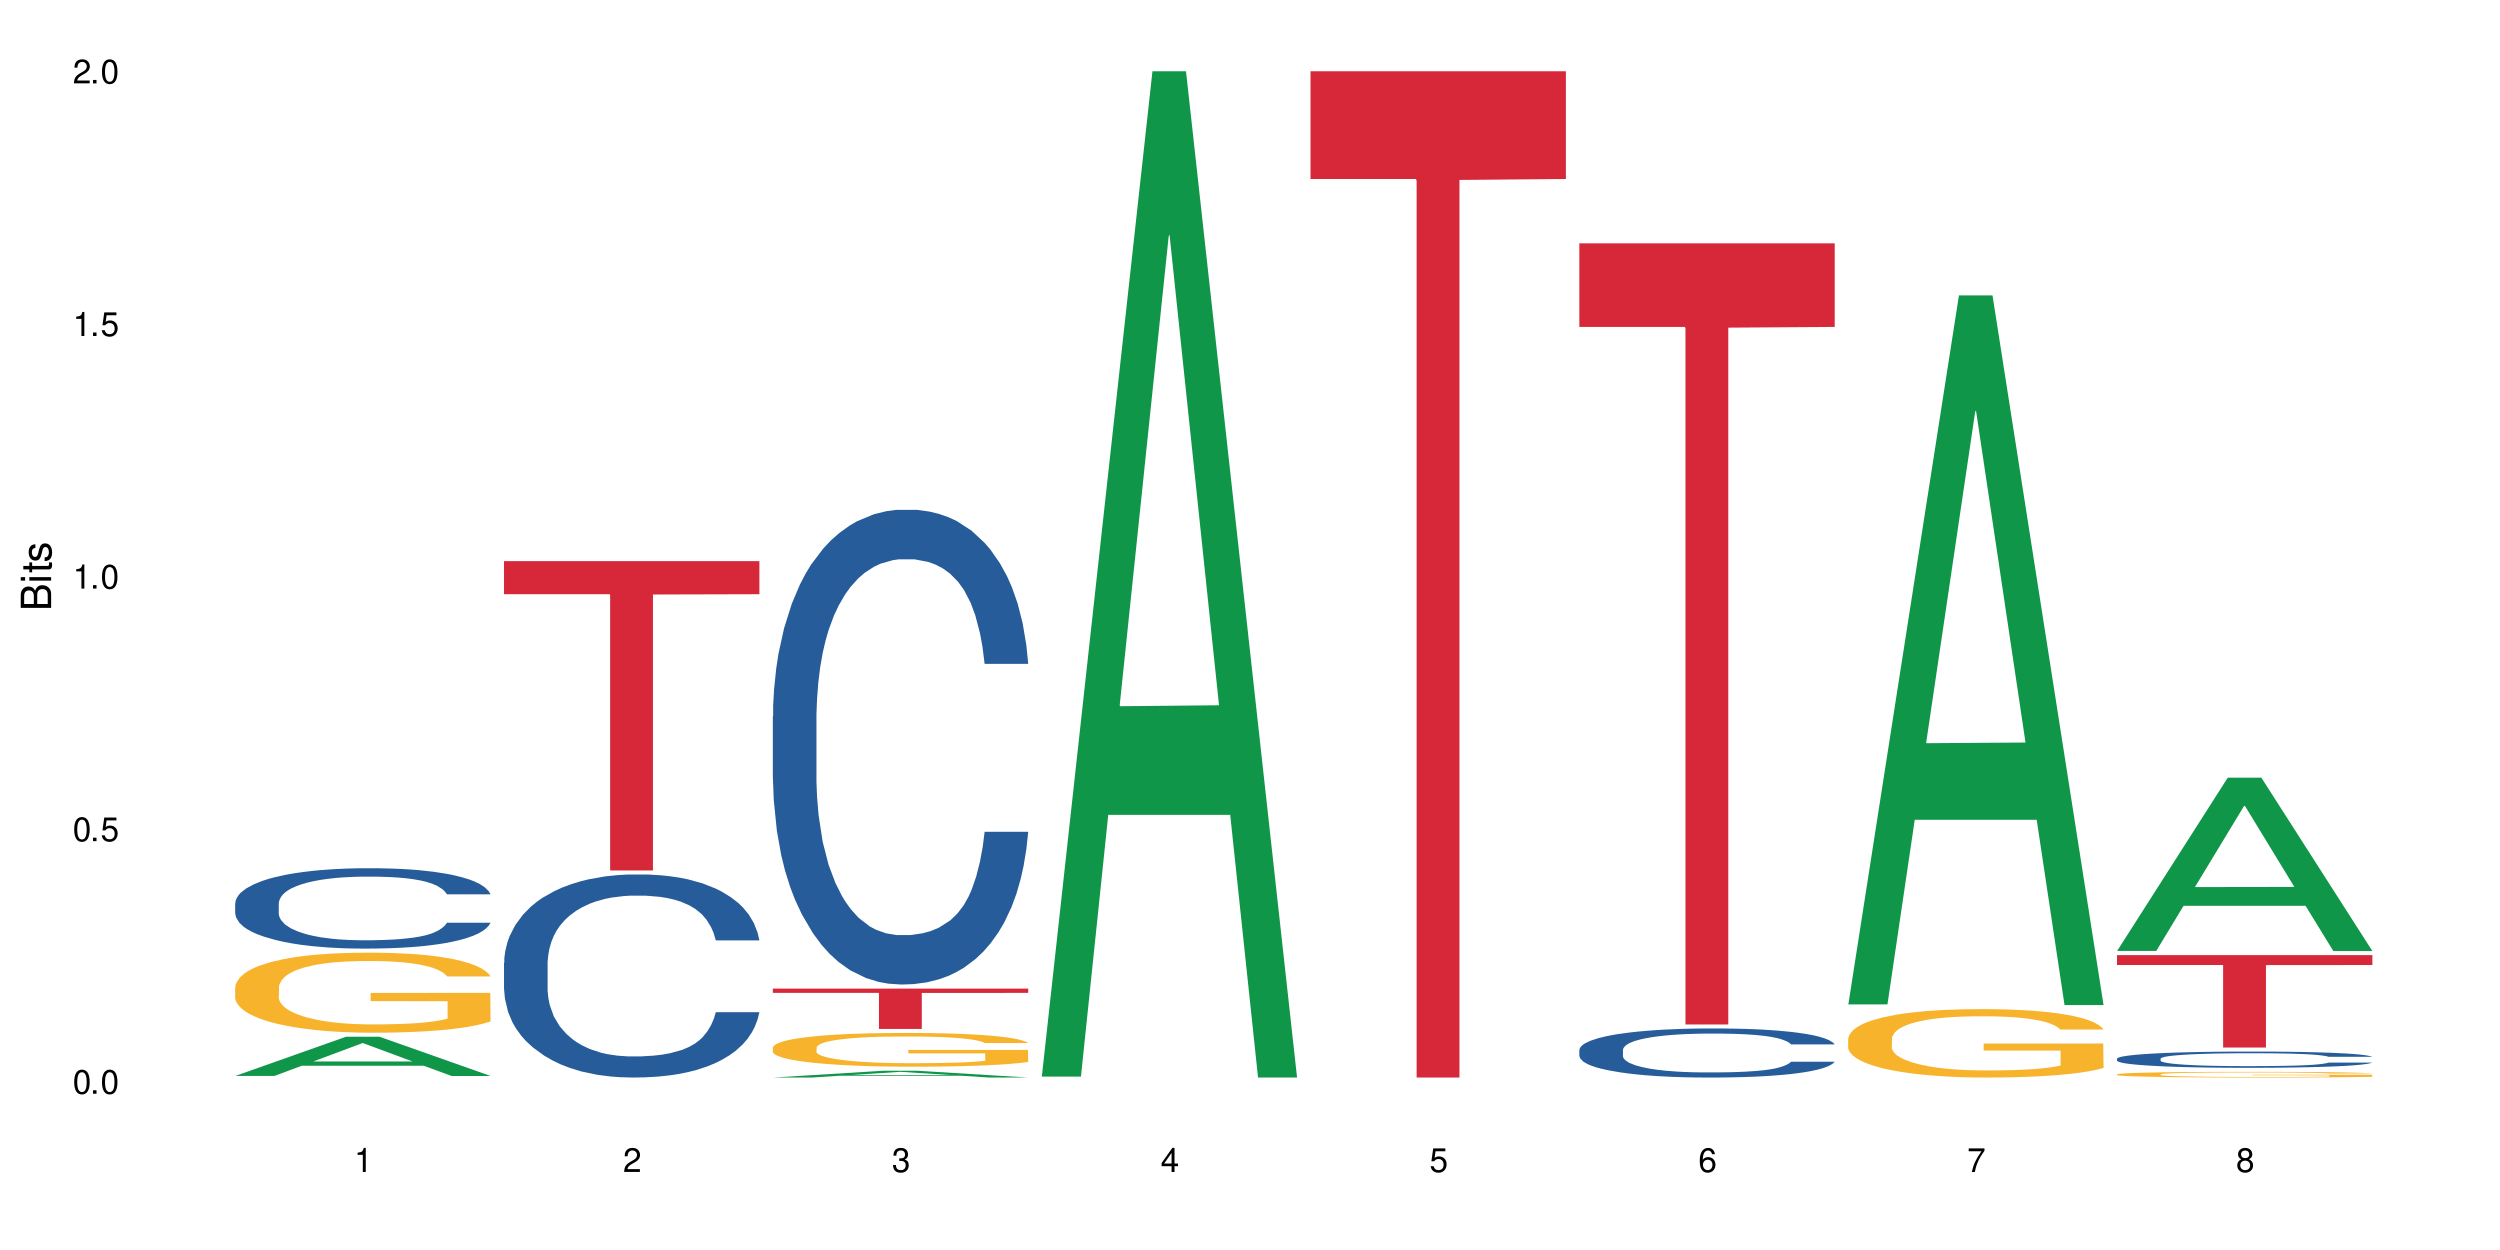 <?xml version="1.0" encoding="UTF-8"?>
<svg xmlns="http://www.w3.org/2000/svg" xmlns:xlink="http://www.w3.org/1999/xlink" width="720" height="360" viewBox="0 0 720 360">
<defs>
<g>
<g id="glyph-0-0">
</g>
<g id="glyph-0-1">
<path d="M 2.641 -6.938 C 2 -6.938 1.422 -6.656 1.078 -6.172 C 0.641 -5.562 0.406 -4.641 0.406 -3.359 C 0.406 -1.016 1.188 0.219 2.641 0.219 C 4.078 0.219 4.859 -1.016 4.859 -3.297 C 4.859 -4.641 4.656 -5.547 4.203 -6.172 C 3.844 -6.656 3.281 -6.938 2.641 -6.938 Z M 2.641 -6.188 C 3.547 -6.188 4 -5.25 4 -3.375 C 4 -1.406 3.562 -0.484 2.625 -0.484 C 1.734 -0.484 1.281 -1.438 1.281 -3.344 C 1.281 -5.25 1.734 -6.188 2.641 -6.188 Z M 2.641 -6.188 "/>
</g>
<g id="glyph-0-2">
<path d="M 1.828 -1 L 0.828 -1 L 0.828 0 L 1.828 0 Z M 1.828 -1 "/>
</g>
<g id="glyph-0-3">
<path d="M 4.562 -6.797 L 1.062 -6.797 L 0.547 -3.094 L 1.328 -3.094 C 1.719 -3.562 2.047 -3.734 2.578 -3.734 C 3.484 -3.734 4.062 -3.109 4.062 -2.094 C 4.062 -1.125 3.484 -0.531 2.578 -0.531 C 1.828 -0.531 1.375 -0.906 1.188 -1.672 L 0.328 -1.672 C 0.453 -1.109 0.547 -0.844 0.75 -0.594 C 1.125 -0.078 1.828 0.219 2.594 0.219 C 3.969 0.219 4.922 -0.781 4.922 -2.219 C 4.922 -3.562 4.031 -4.484 2.719 -4.484 C 2.25 -4.484 1.859 -4.359 1.469 -4.062 L 1.734 -5.969 L 4.562 -5.969 Z M 4.562 -6.797 "/>
</g>
<g id="glyph-0-4">
<path d="M 2.484 -4.938 L 2.484 0 L 3.328 0 L 3.328 -6.938 L 2.766 -6.938 C 2.469 -5.875 2.281 -5.734 0.984 -5.562 L 0.984 -4.938 Z M 2.484 -4.938 "/>
</g>
<g id="glyph-0-5">
<path d="M 4.859 -0.828 L 1.281 -0.828 C 1.359 -1.406 1.672 -1.781 2.5 -2.281 L 3.469 -2.828 C 4.406 -3.344 4.906 -4.062 4.906 -4.906 C 4.906 -5.484 4.672 -6.031 4.266 -6.406 C 3.859 -6.766 3.375 -6.938 2.719 -6.938 C 1.859 -6.938 1.219 -6.625 0.844 -6.031 C 0.609 -5.672 0.5 -5.234 0.484 -4.531 L 1.328 -4.531 C 1.359 -5.016 1.406 -5.281 1.531 -5.516 C 1.75 -5.938 2.188 -6.203 2.703 -6.203 C 3.469 -6.203 4.031 -5.641 4.031 -4.891 C 4.031 -4.344 3.719 -3.859 3.125 -3.516 L 2.234 -3 C 0.812 -2.172 0.406 -1.531 0.328 -0.016 L 4.859 -0.016 Z M 4.859 -0.828 "/>
</g>
<g id="glyph-0-6">
<path d="M 2.125 -3.188 L 2.578 -3.188 C 3.5 -3.188 3.984 -2.766 3.984 -1.922 C 3.984 -1.062 3.469 -0.531 2.594 -0.531 C 1.656 -0.531 1.203 -1 1.156 -2.016 L 0.312 -2.016 C 0.344 -1.453 0.438 -1.094 0.609 -0.781 C 0.953 -0.109 1.625 0.219 2.547 0.219 C 3.953 0.219 4.859 -0.625 4.859 -1.938 C 4.859 -2.828 4.516 -3.297 3.703 -3.594 C 4.344 -3.844 4.656 -4.328 4.656 -5.031 C 4.656 -6.219 3.875 -6.938 2.578 -6.938 C 1.203 -6.938 0.484 -6.172 0.453 -4.703 L 1.297 -4.703 C 1.312 -5.125 1.344 -5.359 1.453 -5.578 C 1.641 -5.969 2.062 -6.203 2.594 -6.203 C 3.344 -6.203 3.797 -5.75 3.797 -5 C 3.797 -4.516 3.609 -4.219 3.25 -4.047 C 3.016 -3.953 2.703 -3.922 2.125 -3.906 Z M 2.125 -3.188 "/>
</g>
<g id="glyph-0-7">
<path d="M 3.141 -1.672 L 3.141 0 L 3.984 0 L 3.984 -1.672 L 4.984 -1.672 L 4.984 -2.438 L 3.984 -2.438 L 3.984 -6.938 L 3.359 -6.938 L 0.266 -2.578 L 0.266 -1.672 Z M 3.141 -2.438 L 1 -2.438 L 3.141 -5.5 Z M 3.141 -2.438 "/>
</g>
<g id="glyph-0-8">
<path d="M 4.781 -5.125 C 4.609 -6.266 3.891 -6.938 2.844 -6.938 C 2.094 -6.938 1.422 -6.578 1.031 -5.953 C 0.594 -5.266 0.406 -4.422 0.406 -3.172 C 0.406 -2 0.578 -1.25 0.984 -0.641 C 1.359 -0.078 1.953 0.219 2.703 0.219 C 3.984 0.219 4.922 -0.75 4.922 -2.094 C 4.922 -3.375 4.062 -4.281 2.844 -4.281 C 2.172 -4.281 1.641 -4.031 1.281 -3.516 C 1.281 -5.234 1.828 -6.188 2.797 -6.188 C 3.391 -6.188 3.797 -5.797 3.938 -5.125 Z M 2.734 -3.531 C 3.547 -3.531 4.062 -2.953 4.062 -2.031 C 4.062 -1.156 3.484 -0.531 2.703 -0.531 C 1.922 -0.531 1.328 -1.188 1.328 -2.078 C 1.328 -2.938 1.906 -3.531 2.734 -3.531 Z M 2.734 -3.531 "/>
</g>
<g id="glyph-0-9">
<path d="M 4.984 -6.797 L 0.438 -6.797 L 0.438 -5.969 L 4.109 -5.969 C 2.5 -3.656 1.828 -2.234 1.328 0 L 2.219 0 C 2.594 -2.172 3.453 -4.047 4.984 -6.094 Z M 4.984 -6.797 "/>
</g>
<g id="glyph-0-10">
<path d="M 3.75 -3.656 C 4.469 -4.094 4.688 -4.438 4.688 -5.078 C 4.688 -6.172 3.844 -6.938 2.641 -6.938 C 1.438 -6.938 0.594 -6.172 0.594 -5.094 C 0.594 -4.438 0.812 -4.094 1.516 -3.656 C 0.734 -3.266 0.359 -2.703 0.359 -1.922 C 0.359 -0.656 1.281 0.219 2.641 0.219 C 3.984 0.219 4.922 -0.656 4.922 -1.922 C 4.922 -2.703 4.531 -3.266 3.75 -3.656 Z M 2.641 -6.188 C 3.359 -6.188 3.812 -5.75 3.812 -5.062 C 3.812 -4.406 3.344 -3.984 2.641 -3.984 C 1.922 -3.984 1.453 -4.406 1.453 -5.078 C 1.453 -5.75 1.922 -6.188 2.641 -6.188 Z M 2.641 -3.266 C 3.484 -3.266 4.062 -2.719 4.062 -1.906 C 4.062 -1.078 3.484 -0.531 2.625 -0.531 C 1.797 -0.531 1.219 -1.094 1.219 -1.906 C 1.219 -2.719 1.781 -3.266 2.641 -3.266 Z M 2.641 -3.266 "/>
</g>
<g id="glyph-1-0">
</g>
<g id="glyph-1-1">
<path d="M 0 -0.953 L 0 -4.891 C 0 -5.719 -0.234 -6.344 -0.734 -6.797 C -1.188 -7.234 -1.812 -7.469 -2.5 -7.469 C -3.547 -7.469 -4.188 -7 -4.625 -5.875 C -4.984 -6.688 -5.625 -7.094 -6.531 -7.094 C -7.172 -7.094 -7.734 -6.859 -8.141 -6.391 C -8.562 -5.922 -8.75 -5.344 -8.75 -4.5 L -8.75 -0.953 Z M -4.984 -2.062 L -7.766 -2.062 L -7.766 -4.219 C -7.766 -4.844 -7.688 -5.203 -7.453 -5.5 C -7.219 -5.812 -6.859 -5.969 -6.375 -5.969 C -5.891 -5.969 -5.531 -5.812 -5.297 -5.5 C -5.062 -5.203 -4.984 -4.844 -4.984 -4.219 Z M -0.984 -2.062 L -4 -2.062 L -4 -4.781 C -4 -5.766 -3.438 -6.359 -2.484 -6.359 C -1.547 -6.359 -0.984 -5.766 -0.984 -4.781 Z M -0.984 -2.062 "/>
</g>
<g id="glyph-1-2">
<path d="M -6.281 -1.797 L -6.281 -0.797 L 0 -0.797 L 0 -1.797 Z M -8.75 -1.797 L -8.75 -0.797 L -7.484 -0.797 L -7.484 -1.797 Z M -8.75 -1.797 "/>
</g>
<g id="glyph-1-3">
<path d="M -6.281 -3.047 L -6.281 -2.016 L -8.016 -2.016 L -8.016 -1.016 L -6.281 -1.016 L -6.281 -0.172 L -5.469 -0.172 L -5.469 -1.016 L -0.719 -1.016 C -0.078 -1.016 0.281 -1.453 0.281 -2.234 C 0.281 -2.5 0.25 -2.719 0.188 -3.047 L -0.641 -3.047 C -0.609 -2.906 -0.594 -2.766 -0.594 -2.562 C -0.594 -2.141 -0.719 -2.016 -1.156 -2.016 L -5.469 -2.016 L -5.469 -3.047 Z M -6.281 -3.047 "/>
</g>
<g id="glyph-1-4">
<path d="M -4.531 -5.25 C -5.766 -5.25 -6.469 -4.422 -6.469 -2.969 C -6.469 -1.516 -5.719 -0.562 -4.547 -0.562 C -3.562 -0.562 -3.094 -1.062 -2.734 -2.562 L -2.516 -3.484 C -2.344 -4.188 -2.094 -4.469 -1.641 -4.469 C -1.047 -4.469 -0.641 -3.875 -0.641 -3 C -0.641 -2.453 -0.797 -2 -1.062 -1.75 C -1.25 -1.594 -1.422 -1.531 -1.875 -1.469 L -1.875 -0.406 C -0.422 -0.453 0.281 -1.266 0.281 -2.922 C 0.281 -4.5 -0.5 -5.516 -1.719 -5.516 C -2.656 -5.516 -3.172 -4.984 -3.469 -3.734 L -3.703 -2.766 C -3.891 -1.953 -4.156 -1.609 -4.594 -1.609 C -5.188 -1.609 -5.547 -2.125 -5.547 -2.938 C -5.547 -3.75 -5.203 -4.172 -4.531 -4.203 Z M -4.531 -5.25 "/>
</g>
</g>
</defs>
<rect x="-72" y="-36" width="864" height="432" fill="rgb(100%, 100%, 100%)" fill-opacity="1"/>
<path fill-rule="nonzero" fill="rgb(6.275%, 58.824%, 28.235%)" fill-opacity="1" d="M 67.73 309.867 L 67.809 309.859 L 99.637 298.586 L 109.301 298.586 L 141.281 309.879 L 130.047 309.879 L 122.031 306.93 L 86.906 306.93 L 79.047 309.867 L 67.73 309.867 L 90.285 305.711 L 118.809 305.703 L 104.586 300.434 L 104.43 300.422 L 104.27 300.453 L 90.207 305.703 L 90.285 305.711 Z M 67.73 309.867 "/>
<path fill-rule="nonzero" fill="rgb(14.51%, 36.078%, 60%)" fill-opacity="1" d="M 67.73 260.129 L 67.82 260.109 L 67.82 259.602 L 68.09 258.797 L 68.719 257.785 L 69.344 257.086 L 70.961 255.836 L 73.203 254.633 L 75.535 253.703 L 77.238 253.152 L 78.766 252.73 L 82.262 251.945 L 84.504 251.547 L 86.926 251.188 L 89.887 250.828 L 92.039 250.613 L 96.883 250.277 L 100.469 250.129 L 103.25 250.066 L 109.262 250.066 L 112.848 250.148 L 115.449 250.254 L 118.32 250.426 L 120.742 250.613 L 124.957 251.082 L 128.727 251.672 L 130.43 252.012 L 133.121 252.668 L 135.184 253.301 L 136.617 253.852 L 138.234 254.633 L 139.668 255.586 L 140.746 256.664 L 141.281 257.57 L 128.727 257.57 L 128.098 256.727 L 127.379 256.07 L 126.035 255.203 L 124.688 254.59 L 122.805 253.977 L 121.102 253.574 L 118.77 253.172 L 116.707 252.918 L 114.555 252.73 L 112.488 252.602 L 108.543 252.477 L 103.969 252.477 L 102.266 252.52 L 98.766 252.688 L 96.883 252.836 L 94.191 253.133 L 92.309 253.406 L 90.066 253.828 L 88.539 254.188 L 86.656 254.738 L 85.312 255.227 L 83.785 255.922 L 82.891 256.449 L 82.082 257.043 L 81.363 257.742 L 80.828 258.48 L 80.469 259.262 L 80.289 260.023 L 80.289 263.301 L 80.469 264.062 L 80.918 264.953 L 82.082 266.242 L 83.785 267.363 L 85.762 268.25 L 87.645 268.883 L 88.719 269.18 L 90.156 269.52 L 92.398 269.941 L 95.629 270.363 L 97.512 270.535 L 100.383 270.703 L 103.34 270.789 L 107.289 270.789 L 110.785 270.703 L 113.117 270.598 L 115.539 270.43 L 118.859 270.07 L 120.922 269.73 L 122.715 269.328 L 124.062 268.926 L 124.957 268.59 L 126.305 267.934 L 127.379 267.215 L 128.188 266.473 L 128.727 265.754 L 141.281 265.754 L 140.746 266.602 L 139.938 267.426 L 139.129 268.039 L 137.875 268.777 L 136.441 269.434 L 134.375 270.176 L 132.672 270.66 L 130.43 271.188 L 128.367 271.59 L 126.125 271.949 L 122.805 272.375 L 120.652 272.586 L 118.32 272.773 L 115.539 272.945 L 112.043 273.094 L 108.273 273.176 L 104.777 273.199 L 101.008 273.156 L 98.227 273.07 L 94.551 272.879 L 89.977 272.5 L 86.656 272.098 L 84.055 271.695 L 81.812 271.273 L 79.301 270.703 L 76.074 269.773 L 74.098 269.055 L 72.754 268.461 L 71.23 267.637 L 70.152 266.898 L 68.898 265.711 L 68 264.211 L 67.73 263.047 Z M 67.73 260.129 "/>
<path fill-rule="nonzero" fill="rgb(96.863%, 70.196%, 16.863%)" fill-opacity="1" d="M 67.73 284.238 L 67.82 284.219 L 67.82 283.797 L 68.18 282.848 L 69.078 281.543 L 70.242 280.469 L 71.5 279.629 L 72.305 279.184 L 73.652 278.555 L 74.816 278.09 L 77.777 277.141 L 81.543 276.258 L 83.609 275.879 L 85.941 275.52 L 89.258 275.121 L 90.785 274.973 L 95.449 274.637 L 100.738 274.426 L 106.57 274.363 L 109.262 274.383 L 112.938 274.469 L 117.961 274.699 L 120.832 274.91 L 123.074 275.121 L 125.406 275.395 L 128.277 275.816 L 130.969 276.32 L 133.121 276.824 L 135.273 277.457 L 137.066 278.133 L 138.594 278.867 L 139.938 279.754 L 140.746 280.492 L 141.281 281.227 L 128.816 281.227 L 128.098 280.492 L 127.289 279.922 L 125.945 279.227 L 124.598 278.723 L 123.254 278.32 L 120.742 277.773 L 118.59 277.438 L 115.898 277.141 L 113.297 276.953 L 110.336 276.824 L 108.543 276.785 L 103.789 276.785 L 99.484 276.93 L 96.973 277.102 L 95.18 277.27 L 92.668 277.586 L 91.141 277.836 L 90.246 278.004 L 87.555 278.66 L 85.762 279.246 L 84.773 279.648 L 83.52 280.281 L 82.621 280.848 L 81.633 281.691 L 81.098 282.324 L 80.379 283.754 L 80.289 287.547 L 80.559 288.348 L 81.098 289.211 L 81.812 289.969 L 82.891 290.77 L 83.965 291.379 L 85.852 292.199 L 87.465 292.746 L 88.719 293.105 L 91.141 293.676 L 92.129 293.863 L 94.461 294.242 L 96.883 294.539 L 99.844 294.789 L 102.086 294.918 L 105.672 295.023 L 110.246 295.023 L 115.629 294.895 L 119.039 294.727 L 121.371 294.559 L 122.895 294.41 L 124.777 294.18 L 126.125 293.969 L 127.379 293.738 L 128.906 293.379 L 128.906 288.348 L 106.75 288.324 L 106.75 285.965 L 141.195 285.945 L 141.281 294.18 L 139.398 294.75 L 137.066 295.297 L 134.824 295.719 L 132.492 296.074 L 129.176 296.477 L 126.484 296.727 L 122.355 297.023 L 118.59 297.211 L 114.645 297.34 L 111.145 297.402 L 107.02 297.422 L 103.34 297.383 L 99.395 297.254 L 96.254 297.086 L 93.383 296.875 L 90.516 296.602 L 86.926 296.16 L 84.594 295.801 L 82.172 295.359 L 79.75 294.832 L 77.598 294.266 L 76.164 293.82 L 74.727 293.316 L 73.203 292.684 L 71.766 291.969 L 70.691 291.316 L 69.703 290.578 L 68.988 289.883 L 68.27 288.938 L 67.91 288.18 L 67.73 287.523 Z M 67.73 284.238 "/>
<path fill-rule="nonzero" fill="rgb(14.51%, 36.078%, 60%)" fill-opacity="1" d="M 145.156 277.305 L 145.242 277.25 L 145.242 275.969 L 145.512 273.938 L 146.141 271.371 L 146.77 269.609 L 148.383 266.457 L 150.625 263.41 L 152.957 261.059 L 154.664 259.668 L 156.188 258.598 L 159.684 256.621 L 161.93 255.605 L 164.352 254.699 L 167.309 253.789 L 169.461 253.254 L 174.305 252.398 L 177.895 252.027 L 180.676 251.867 L 186.684 251.867 L 190.273 252.078 L 192.875 252.348 L 195.742 252.773 L 198.164 253.254 L 202.383 254.43 L 206.148 255.926 L 207.852 256.781 L 210.543 258.438 L 212.605 260.043 L 214.043 261.434 L 215.656 263.41 L 217.094 265.812 L 218.168 268.539 L 218.707 270.836 L 206.148 270.836 L 205.52 268.699 L 204.805 267.043 L 203.457 264.852 L 202.113 263.301 L 200.23 261.754 L 198.523 260.738 L 196.191 259.723 L 194.129 259.082 L 191.977 258.598 L 189.914 258.277 L 185.969 257.957 L 181.391 257.957 L 179.688 258.066 L 176.191 258.492 L 174.305 258.867 L 171.613 259.613 L 169.73 260.309 L 167.488 261.379 L 165.965 262.285 L 164.082 263.676 L 162.734 264.906 L 161.211 266.668 L 160.312 268.004 L 159.508 269.5 L 158.789 271.266 L 158.25 273.137 L 157.891 275.113 L 157.711 277.039 L 157.711 285.32 L 157.891 287.246 L 158.34 289.488 L 159.508 292.75 L 161.211 295.582 L 163.184 297.828 L 165.066 299.43 L 166.145 300.18 L 167.578 301.035 L 169.82 302.102 L 173.051 303.172 L 174.934 303.598 L 177.805 304.027 L 180.766 304.238 L 184.711 304.238 L 188.211 304.027 L 190.543 303.758 L 192.965 303.332 L 196.281 302.422 L 198.344 301.566 L 200.141 300.551 L 201.484 299.535 L 202.383 298.684 L 203.727 297.023 L 204.805 295.207 L 205.609 293.336 L 206.148 291.52 L 218.707 291.52 L 218.168 293.656 L 217.359 295.742 L 216.555 297.293 L 215.297 299.164 L 213.863 300.82 L 211.801 302.691 L 210.094 303.918 L 207.852 305.254 L 205.789 306.27 L 203.547 307.18 L 200.23 308.25 L 198.074 308.781 L 195.742 309.262 L 192.965 309.691 L 189.465 310.066 L 185.699 310.277 L 182.199 310.332 L 178.434 310.227 L 175.652 310.012 L 171.973 309.531 L 167.398 308.57 L 164.082 307.555 L 161.48 306.539 L 159.238 305.469 L 156.727 304.027 L 153.496 301.676 L 151.523 299.859 L 150.176 298.359 L 148.652 296.277 L 147.574 294.406 L 146.32 291.414 L 145.422 287.617 L 145.156 284.68 Z M 145.156 277.305 "/>
<path fill-rule="nonzero" fill="rgb(83.922%, 15.686%, 22.353%)" fill-opacity="1" d="M 145.156 161.598 L 218.707 161.598 L 218.707 171.133 L 188.051 171.219 L 188.051 250.703 L 175.719 250.703 L 175.719 171.301 L 175.539 171.133 L 145.156 171.133 Z M 145.156 161.598 "/>
<path fill-rule="nonzero" fill="rgb(6.275%, 58.824%, 28.235%)" fill-opacity="1" d="M 222.578 310.332 L 222.656 310.328 L 254.48 308.371 L 264.148 308.371 L 296.129 310.332 L 284.895 310.332 L 276.879 309.82 L 241.75 309.82 L 233.895 310.332 L 222.578 310.332 L 245.129 309.609 L 273.656 309.605 L 259.434 308.691 L 259.273 308.691 L 259.117 308.695 L 245.051 309.605 L 245.129 309.609 Z M 222.578 310.332 "/>
<path fill-rule="nonzero" fill="rgb(14.51%, 36.078%, 60%)" fill-opacity="1" d="M 222.578 206.32 L 222.668 206.195 L 222.668 203.199 L 222.938 198.449 L 223.562 192.453 L 224.191 188.328 L 225.809 180.957 L 228.051 173.832 L 230.383 168.336 L 232.086 165.086 L 233.609 162.586 L 237.109 157.965 L 239.352 155.59 L 241.773 153.465 L 244.734 151.34 L 246.887 150.09 L 251.73 148.09 L 255.316 147.215 L 258.098 146.84 L 264.109 146.84 L 267.695 147.34 L 270.297 147.965 L 273.168 148.965 L 275.59 150.09 L 279.805 152.84 L 283.57 156.34 L 285.277 158.34 L 287.969 162.211 L 290.031 165.961 L 291.465 169.211 L 293.082 173.832 L 294.516 179.457 L 295.59 185.828 L 296.129 191.203 L 283.57 191.203 L 282.945 186.203 L 282.227 182.332 L 280.883 177.207 L 279.535 173.582 L 277.652 169.961 L 275.949 167.586 L 273.617 165.211 L 271.551 163.711 L 269.398 162.586 L 267.336 161.836 L 263.391 161.086 L 258.816 161.086 L 257.109 161.336 L 253.613 162.336 L 251.73 163.211 L 249.039 164.961 L 247.156 166.586 L 244.914 169.086 L 243.387 171.207 L 241.504 174.457 L 240.16 177.332 L 238.633 181.457 L 237.738 184.578 L 236.93 188.078 L 236.211 192.203 L 235.672 196.574 L 235.316 201.199 L 235.137 205.699 L 235.137 225.066 L 235.316 229.566 L 235.762 234.812 L 236.93 242.434 L 238.633 249.059 L 240.605 254.305 L 242.492 258.055 L 243.566 259.805 L 245.004 261.805 L 247.246 264.305 L 250.473 266.801 L 252.355 267.801 L 255.227 268.801 L 258.188 269.301 L 262.133 269.301 L 265.633 268.801 L 267.965 268.176 L 270.387 267.176 L 273.707 265.055 L 275.77 263.055 L 277.562 260.68 L 278.906 258.305 L 279.805 256.305 L 281.148 252.434 L 282.227 248.184 L 283.035 243.809 L 283.57 239.562 L 296.129 239.562 L 295.59 244.559 L 294.785 249.434 L 293.977 253.059 L 292.723 257.43 L 291.285 261.305 L 289.223 265.676 L 287.52 268.551 L 285.277 271.676 L 283.215 274.051 L 280.973 276.176 L 277.652 278.672 L 275.5 279.922 L 273.168 281.047 L 270.387 282.047 L 266.887 282.922 L 263.121 283.422 L 259.621 283.547 L 255.855 283.297 L 253.074 282.797 L 249.398 281.672 L 244.824 279.422 L 241.504 277.051 L 238.902 274.676 L 236.66 272.176 L 234.148 268.801 L 230.918 263.305 L 228.945 259.055 L 227.602 255.555 L 226.074 250.684 L 225 246.309 L 223.742 239.312 L 222.848 230.438 L 222.578 223.566 Z M 222.578 206.32 "/>
<path fill-rule="nonzero" fill="rgb(96.863%, 70.196%, 16.863%)" fill-opacity="1" d="M 222.578 301.652 L 222.668 301.645 L 222.668 301.469 L 223.027 301.066 L 223.922 300.516 L 225.09 300.066 L 226.344 299.711 L 227.152 299.523 L 228.496 299.258 L 229.664 299.062 L 232.625 298.664 L 236.391 298.289 L 238.453 298.129 L 240.785 297.98 L 244.105 297.809 L 245.629 297.75 L 250.293 297.605 L 255.586 297.52 L 261.418 297.492 L 264.109 297.5 L 267.785 297.535 L 272.809 297.633 L 275.68 297.723 L 277.922 297.809 L 280.254 297.926 L 283.125 298.102 L 285.816 298.316 L 287.969 298.531 L 290.121 298.797 L 291.914 299.078 L 293.438 299.391 L 294.785 299.762 L 295.59 300.074 L 296.129 300.383 L 283.66 300.383 L 282.945 300.074 L 282.137 299.832 L 280.793 299.543 L 279.445 299.328 L 278.102 299.16 L 275.59 298.93 L 273.438 298.785 L 270.746 298.664 L 268.145 298.582 L 265.184 298.531 L 263.391 298.512 L 258.637 298.512 L 254.332 298.574 L 251.82 298.645 L 250.023 298.715 L 247.512 298.848 L 245.988 298.957 L 245.094 299.027 L 242.402 299.301 L 240.605 299.551 L 239.621 299.719 L 238.363 299.984 L 237.469 300.223 L 236.48 300.578 L 235.941 300.844 L 235.227 301.449 L 235.137 303.047 L 235.406 303.383 L 235.941 303.746 L 236.66 304.066 L 237.738 304.406 L 238.812 304.66 L 240.695 305.008 L 242.312 305.238 L 243.566 305.391 L 245.988 305.629 L 246.977 305.707 L 249.309 305.867 L 251.73 305.992 L 254.691 306.098 L 256.934 306.152 L 260.52 306.195 L 265.094 306.195 L 270.477 306.145 L 273.887 306.074 L 276.219 306 L 277.742 305.941 L 279.625 305.844 L 280.973 305.754 L 282.227 305.656 L 283.75 305.504 L 283.75 303.383 L 261.598 303.375 L 261.598 302.383 L 296.039 302.371 L 296.129 305.844 L 294.246 306.082 L 291.914 306.312 L 289.672 306.488 L 287.34 306.641 L 284.02 306.809 L 281.328 306.914 L 277.203 307.039 L 273.438 307.121 L 269.488 307.172 L 265.992 307.199 L 261.867 307.207 L 258.188 307.191 L 254.242 307.137 L 251.102 307.066 L 248.23 306.977 L 245.359 306.863 L 241.773 306.676 L 239.441 306.527 L 237.02 306.34 L 234.598 306.117 L 232.445 305.879 L 231.008 305.691 L 229.574 305.477 L 228.051 305.211 L 226.613 304.91 L 225.539 304.637 L 224.551 304.324 L 223.832 304.031 L 223.117 303.633 L 222.758 303.312 L 222.578 303.039 Z M 222.578 301.652 "/>
<path fill-rule="nonzero" fill="rgb(83.922%, 15.686%, 22.353%)" fill-opacity="1" d="M 222.578 284.711 L 296.129 284.711 L 296.129 285.953 L 265.477 285.965 L 265.477 296.328 L 253.141 296.328 L 253.141 285.977 L 252.965 285.953 L 222.578 285.953 Z M 222.578 284.711 "/>
<path fill-rule="nonzero" fill="rgb(6.275%, 58.824%, 28.235%)" fill-opacity="1" d="M 300 310.059 L 300.078 309.789 L 331.906 20.527 L 341.57 20.527 L 373.555 310.332 L 362.316 310.332 L 354.301 234.684 L 319.176 234.684 L 311.316 310.059 L 300 310.059 L 322.555 203.391 L 351.078 203.117 L 336.855 67.875 L 336.699 67.602 L 336.543 68.418 L 322.477 203.117 L 322.555 203.391 Z M 300 310.059 "/>
<path fill-rule="nonzero" fill="rgb(83.922%, 15.686%, 22.353%)" fill-opacity="1" d="M 377.426 20.527 L 450.977 20.527 L 450.977 51.547 L 420.324 51.82 L 420.324 310.332 L 407.988 310.332 L 407.988 52.094 L 407.809 51.547 L 377.426 51.547 Z M 377.426 20.527 "/>
<path fill-rule="nonzero" fill="rgb(14.51%, 36.078%, 60%)" fill-opacity="1" d="M 454.848 302.352 L 454.938 302.34 L 454.938 302.027 L 455.207 301.539 L 455.836 300.918 L 456.461 300.492 L 458.078 299.73 L 460.32 298.992 L 462.652 298.426 L 464.355 298.09 L 465.879 297.832 L 469.379 297.355 L 471.621 297.109 L 474.043 296.891 L 477.004 296.668 L 479.156 296.539 L 484 296.332 L 487.586 296.242 L 490.367 296.203 L 496.379 296.203 L 499.965 296.258 L 502.566 296.32 L 505.438 296.426 L 507.859 296.539 L 512.074 296.824 L 515.844 297.188 L 517.547 297.395 L 520.238 297.793 L 522.301 298.18 L 523.734 298.516 L 525.352 298.992 L 526.785 299.574 L 527.863 300.234 L 528.398 300.789 L 515.844 300.789 L 515.215 300.273 L 514.496 299.871 L 513.152 299.344 L 511.805 298.969 L 509.922 298.594 L 508.219 298.348 L 505.887 298.102 L 503.824 297.949 L 501.672 297.832 L 499.605 297.754 L 495.66 297.676 L 491.086 297.676 L 489.383 297.703 L 485.883 297.805 L 484 297.895 L 481.309 298.078 L 479.426 298.246 L 477.184 298.504 L 475.656 298.723 L 473.773 299.059 L 472.43 299.355 L 470.902 299.781 L 470.008 300.105 L 469.199 300.465 L 468.48 300.891 L 467.945 301.344 L 467.586 301.82 L 467.406 302.289 L 467.406 304.289 L 467.586 304.754 L 468.035 305.297 L 469.199 306.082 L 470.902 306.77 L 472.879 307.312 L 474.762 307.699 L 475.836 307.879 L 477.273 308.086 L 479.516 308.344 L 482.742 308.602 L 484.629 308.707 L 487.496 308.809 L 490.457 308.859 L 494.406 308.859 L 497.902 308.809 L 500.234 308.742 L 502.656 308.641 L 505.977 308.422 L 508.039 308.215 L 509.832 307.969 L 511.18 307.723 L 512.074 307.516 L 513.422 307.117 L 514.496 306.68 L 515.305 306.227 L 515.844 305.785 L 528.398 305.785 L 527.863 306.305 L 527.055 306.809 L 526.246 307.18 L 524.992 307.633 L 523.555 308.035 L 521.492 308.484 L 519.789 308.781 L 517.547 309.105 L 515.484 309.352 L 513.242 309.57 L 509.922 309.828 L 507.77 309.957 L 505.438 310.074 L 502.656 310.176 L 499.16 310.27 L 495.391 310.32 L 491.895 310.332 L 488.125 310.305 L 485.344 310.254 L 481.668 310.141 L 477.094 309.906 L 473.773 309.66 L 471.172 309.414 L 468.93 309.156 L 466.418 308.809 L 463.191 308.242 L 461.215 307.801 L 459.871 307.441 L 458.348 306.938 L 457.27 306.484 L 456.016 305.762 L 455.117 304.844 L 454.848 304.133 Z M 454.848 302.352 "/>
<path fill-rule="nonzero" fill="rgb(83.922%, 15.686%, 22.353%)" fill-opacity="1" d="M 454.848 70.074 L 528.398 70.074 L 528.398 94.152 L 497.746 94.363 L 497.746 295.039 L 485.414 295.039 L 485.414 94.574 L 485.234 94.152 L 454.848 94.152 Z M 454.848 70.074 "/>
<path fill-rule="nonzero" fill="rgb(6.275%, 58.824%, 28.235%)" fill-opacity="1" d="M 532.27 289.273 L 532.352 289.082 L 564.176 85.066 L 573.84 85.066 L 605.824 289.465 L 594.586 289.465 L 586.57 236.109 L 551.445 236.109 L 543.586 289.273 L 532.27 289.273 L 554.824 214.039 L 583.348 213.848 L 569.125 118.461 L 568.969 118.27 L 568.812 118.844 L 554.746 213.848 L 554.824 214.039 Z M 532.27 289.273 "/>
<path fill-rule="nonzero" fill="rgb(96.863%, 70.196%, 16.863%)" fill-opacity="1" d="M 532.27 299.07 L 532.359 299.051 L 532.359 298.691 L 532.719 297.883 L 533.617 296.766 L 534.781 295.848 L 536.039 295.129 L 536.844 294.75 L 538.191 294.211 L 539.355 293.816 L 542.316 293.004 L 546.086 292.25 L 548.148 291.926 L 550.48 291.621 L 553.797 291.277 L 555.324 291.152 L 559.988 290.863 L 565.281 290.684 L 571.109 290.629 L 573.801 290.648 L 577.48 290.719 L 582.5 290.918 L 585.371 291.098 L 587.613 291.277 L 589.945 291.512 L 592.816 291.871 L 595.508 292.305 L 597.66 292.734 L 599.812 293.273 L 601.609 293.852 L 603.133 294.48 L 604.477 295.238 L 605.285 295.867 L 605.824 296.496 L 593.355 296.496 L 592.637 295.867 L 591.832 295.379 L 590.484 294.785 L 589.141 294.355 L 587.793 294.012 L 585.281 293.547 L 583.129 293.258 L 580.438 293.004 L 577.836 292.844 L 574.879 292.734 L 573.082 292.699 L 568.328 292.699 L 564.023 292.824 L 561.512 292.969 L 559.719 293.113 L 557.207 293.383 L 555.684 293.598 L 554.785 293.742 L 552.094 294.301 L 550.301 294.805 L 549.312 295.145 L 548.059 295.688 L 547.16 296.172 L 546.176 296.891 L 545.637 297.43 L 544.918 298.656 L 544.828 301.895 L 545.098 302.578 L 545.637 303.316 L 546.355 303.965 L 547.43 304.648 L 548.508 305.168 L 550.391 305.871 L 552.004 306.34 L 553.262 306.645 L 555.684 307.129 L 556.668 307.293 L 559 307.617 L 561.422 307.867 L 564.383 308.082 L 566.625 308.191 L 570.215 308.281 L 574.789 308.281 L 580.168 308.172 L 583.578 308.031 L 585.91 307.887 L 587.434 307.758 L 589.32 307.562 L 590.664 307.383 L 591.922 307.184 L 593.445 306.879 L 593.445 302.578 L 571.289 302.559 L 571.289 300.543 L 605.734 300.527 L 605.824 307.562 L 603.941 308.047 L 601.609 308.516 L 599.363 308.875 L 597.031 309.18 L 593.715 309.523 L 591.023 309.738 L 586.898 309.992 L 583.129 310.152 L 579.184 310.262 L 575.684 310.312 L 571.559 310.332 L 567.883 310.297 L 563.934 310.188 L 560.797 310.043 L 557.926 309.863 L 555.055 309.629 L 551.465 309.254 L 549.133 308.945 L 546.711 308.57 L 544.289 308.121 L 542.137 307.633 L 540.703 307.254 L 539.266 306.824 L 537.742 306.285 L 536.309 305.672 L 535.23 305.113 L 534.246 304.484 L 533.527 303.891 L 532.809 303.082 L 532.449 302.434 L 532.27 301.875 Z M 532.27 299.07 "/>
<path fill-rule="nonzero" fill="rgb(6.275%, 58.824%, 28.235%)" fill-opacity="1" d="M 609.695 273.863 L 609.773 273.816 L 641.598 223.961 L 651.266 223.961 L 683.246 273.91 L 672.008 273.91 L 663.996 260.871 L 628.867 260.871 L 621.012 273.863 L 609.695 273.863 L 632.246 255.48 L 660.773 255.434 L 646.551 232.121 L 646.391 232.074 L 646.234 232.215 L 632.168 255.434 L 632.246 255.48 Z M 609.695 273.863 "/>
<path fill-rule="nonzero" fill="rgb(14.51%, 36.078%, 60%)" fill-opacity="1" d="M 609.695 304.887 L 609.785 304.883 L 609.785 304.777 L 610.055 304.617 L 610.68 304.41 L 611.309 304.27 L 612.922 304.02 L 615.164 303.773 L 617.5 303.586 L 619.203 303.477 L 620.727 303.391 L 624.227 303.23 L 626.469 303.152 L 628.891 303.078 L 631.852 303.004 L 634.004 302.961 L 638.848 302.895 L 642.434 302.863 L 645.215 302.852 L 651.223 302.852 L 654.812 302.867 L 657.414 302.891 L 660.285 302.926 L 662.707 302.961 L 666.922 303.059 L 670.688 303.176 L 672.395 303.246 L 675.086 303.379 L 677.148 303.504 L 678.582 303.617 L 680.195 303.773 L 681.633 303.969 L 682.707 304.184 L 683.246 304.367 L 670.688 304.367 L 670.062 304.199 L 669.344 304.066 L 667.996 303.891 L 666.652 303.766 L 664.77 303.641 L 663.066 303.562 L 660.734 303.48 L 658.668 303.43 L 656.516 303.391 L 654.453 303.363 L 650.508 303.34 L 645.934 303.34 L 644.227 303.348 L 640.73 303.383 L 638.848 303.41 L 636.156 303.473 L 634.273 303.527 L 632.027 303.613 L 630.504 303.684 L 628.621 303.797 L 627.273 303.895 L 625.75 304.035 L 624.852 304.141 L 624.047 304.262 L 623.328 304.402 L 622.789 304.551 L 622.43 304.711 L 622.254 304.863 L 622.254 305.527 L 622.43 305.68 L 622.879 305.859 L 624.047 306.121 L 625.75 306.348 L 627.723 306.527 L 629.605 306.656 L 630.684 306.715 L 632.117 306.785 L 634.363 306.871 L 637.59 306.953 L 639.473 306.988 L 642.344 307.023 L 645.305 307.039 L 649.25 307.039 L 652.75 307.023 L 655.082 307 L 657.504 306.969 L 660.82 306.895 L 662.887 306.828 L 664.68 306.746 L 666.023 306.664 L 666.922 306.594 L 668.266 306.465 L 669.344 306.316 L 670.152 306.168 L 670.688 306.023 L 683.246 306.023 L 682.707 306.195 L 681.902 306.359 L 681.094 306.484 L 679.84 306.633 L 678.402 306.766 L 676.34 306.918 L 674.637 307.016 L 672.395 307.121 L 670.332 307.203 L 668.086 307.273 L 664.77 307.359 L 662.617 307.402 L 660.285 307.441 L 657.504 307.477 L 654.004 307.508 L 650.238 307.523 L 646.738 307.527 L 642.973 307.52 L 640.191 307.5 L 636.516 307.465 L 631.941 307.387 L 628.621 307.305 L 626.02 307.223 L 623.777 307.137 L 621.266 307.023 L 618.035 306.836 L 616.062 306.691 L 614.719 306.57 L 613.191 306.402 L 612.117 306.254 L 610.859 306.016 L 609.965 305.711 L 609.695 305.477 Z M 609.695 304.887 "/>
<path fill-rule="nonzero" fill="rgb(96.863%, 70.196%, 16.863%)" fill-opacity="1" d="M 609.695 309.395 L 609.785 309.395 L 609.785 309.363 L 610.145 309.297 L 611.039 309.203 L 612.207 309.125 L 613.461 309.066 L 614.27 309.035 L 615.613 308.988 L 616.781 308.957 L 619.742 308.891 L 623.508 308.824 L 625.57 308.801 L 627.902 308.773 L 631.223 308.746 L 632.746 308.734 L 637.41 308.711 L 642.703 308.695 L 648.535 308.691 L 651.223 308.691 L 654.902 308.699 L 659.926 308.715 L 662.797 308.73 L 665.039 308.746 L 667.371 308.766 L 670.242 308.793 L 672.93 308.832 L 675.086 308.867 L 677.238 308.91 L 679.031 308.961 L 680.555 309.012 L 681.902 309.074 L 682.707 309.129 L 683.246 309.18 L 670.777 309.18 L 670.062 309.129 L 669.254 309.086 L 667.91 309.039 L 666.562 309 L 665.219 308.973 L 662.707 308.934 L 660.555 308.91 L 657.863 308.891 L 655.262 308.875 L 652.301 308.867 L 650.508 308.863 L 645.754 308.863 L 641.449 308.875 L 638.938 308.887 L 637.141 308.898 L 634.629 308.922 L 633.105 308.938 L 632.207 308.949 L 629.52 308.996 L 627.723 309.039 L 626.738 309.066 L 625.48 309.113 L 624.586 309.152 L 623.598 309.211 L 623.059 309.258 L 622.344 309.359 L 622.254 309.629 L 622.52 309.688 L 623.059 309.746 L 623.777 309.801 L 624.852 309.859 L 625.93 309.902 L 627.812 309.961 L 629.43 310 L 630.684 310.023 L 633.105 310.066 L 634.094 310.078 L 636.426 310.105 L 638.848 310.129 L 641.805 310.145 L 644.047 310.152 L 647.637 310.16 L 652.211 310.16 L 657.594 310.152 L 661 310.141 L 663.332 310.129 L 664.859 310.117 L 666.742 310.102 L 668.086 310.086 L 669.344 310.07 L 670.867 310.043 L 670.867 309.688 L 648.715 309.684 L 648.715 309.516 L 683.156 309.516 L 683.246 310.102 L 681.363 310.141 L 679.031 310.18 L 676.789 310.211 L 674.457 310.238 L 671.137 310.266 L 668.445 310.281 L 664.32 310.305 L 660.555 310.316 L 656.605 310.328 L 653.109 310.332 L 648.98 310.332 L 645.305 310.328 L 641.359 310.32 L 638.219 310.309 L 635.348 310.293 L 632.477 310.273 L 628.891 310.242 L 626.559 310.219 L 624.137 310.188 L 621.715 310.148 L 619.562 310.109 L 618.125 310.074 L 616.691 310.039 L 615.164 309.996 L 613.73 309.945 L 612.656 309.898 L 611.668 309.844 L 610.949 309.797 L 610.234 309.727 L 609.875 309.676 L 609.695 309.629 Z M 609.695 309.395 "/>
<path fill-rule="nonzero" fill="rgb(83.922%, 15.686%, 22.353%)" fill-opacity="1" d="M 609.695 275.074 L 683.246 275.074 L 683.246 277.922 L 652.594 277.949 L 652.594 301.688 L 640.258 301.688 L 640.258 277.973 L 640.082 277.922 L 609.695 277.922 Z M 609.695 275.074 "/>
<g fill="rgb(0%, 0%, 0%)" fill-opacity="1">
<use xlink:href="#glyph-0-1" x="20.965" y="314.993"/>
<use xlink:href="#glyph-0-2" x="25.965" y="314.993"/>
<use xlink:href="#glyph-0-1" x="28.965" y="314.993"/>
</g>
<g fill="rgb(0%, 0%, 0%)" fill-opacity="1">
<use xlink:href="#glyph-0-1" x="20.965" y="242.251"/>
<use xlink:href="#glyph-0-2" x="25.965" y="242.251"/>
<use xlink:href="#glyph-0-3" x="28.965" y="242.251"/>
</g>
<g fill="rgb(0%, 0%, 0%)" fill-opacity="1">
<use xlink:href="#glyph-0-4" x="20.965" y="169.509"/>
<use xlink:href="#glyph-0-2" x="25.965" y="169.509"/>
<use xlink:href="#glyph-0-1" x="28.965" y="169.509"/>
</g>
<g fill="rgb(0%, 0%, 0%)" fill-opacity="1">
<use xlink:href="#glyph-0-4" x="20.965" y="96.767"/>
<use xlink:href="#glyph-0-2" x="25.965" y="96.767"/>
<use xlink:href="#glyph-0-3" x="28.965" y="96.767"/>
</g>
<g fill="rgb(0%, 0%, 0%)" fill-opacity="1">
<use xlink:href="#glyph-0-5" x="20.965" y="24.024"/>
<use xlink:href="#glyph-0-2" x="25.965" y="24.024"/>
<use xlink:href="#glyph-0-1" x="28.965" y="24.024"/>
</g>
<g fill="rgb(0%, 0%, 0%)" fill-opacity="1">
<use xlink:href="#glyph-0-4" x="102.008" y="337.532"/>
</g>
<g fill="rgb(0%, 0%, 0%)" fill-opacity="1">
<use xlink:href="#glyph-0-5" x="179.43" y="337.532"/>
</g>
<g fill="rgb(0%, 0%, 0%)" fill-opacity="1">
<use xlink:href="#glyph-0-6" x="256.855" y="337.532"/>
</g>
<g fill="rgb(0%, 0%, 0%)" fill-opacity="1">
<use xlink:href="#glyph-0-7" x="334.277" y="337.532"/>
</g>
<g fill="rgb(0%, 0%, 0%)" fill-opacity="1">
<use xlink:href="#glyph-0-3" x="411.699" y="337.532"/>
</g>
<g fill="rgb(0%, 0%, 0%)" fill-opacity="1">
<use xlink:href="#glyph-0-8" x="489.125" y="337.532"/>
</g>
<g fill="rgb(0%, 0%, 0%)" fill-opacity="1">
<use xlink:href="#glyph-0-9" x="566.547" y="337.532"/>
</g>
<g fill="rgb(0%, 0%, 0%)" fill-opacity="1">
<use xlink:href="#glyph-0-10" x="643.969" y="337.532"/>
</g>
<g fill="rgb(0%, 0%, 0%)" fill-opacity="1">
<use xlink:href="#glyph-1-1" x="14.725" y="176.012"/>
<use xlink:href="#glyph-1-2" x="14.725" y="168.012"/>
<use xlink:href="#glyph-1-3" x="14.725" y="165.012"/>
<use xlink:href="#glyph-1-4" x="14.725" y="162.012"/>
</g>
</svg>

